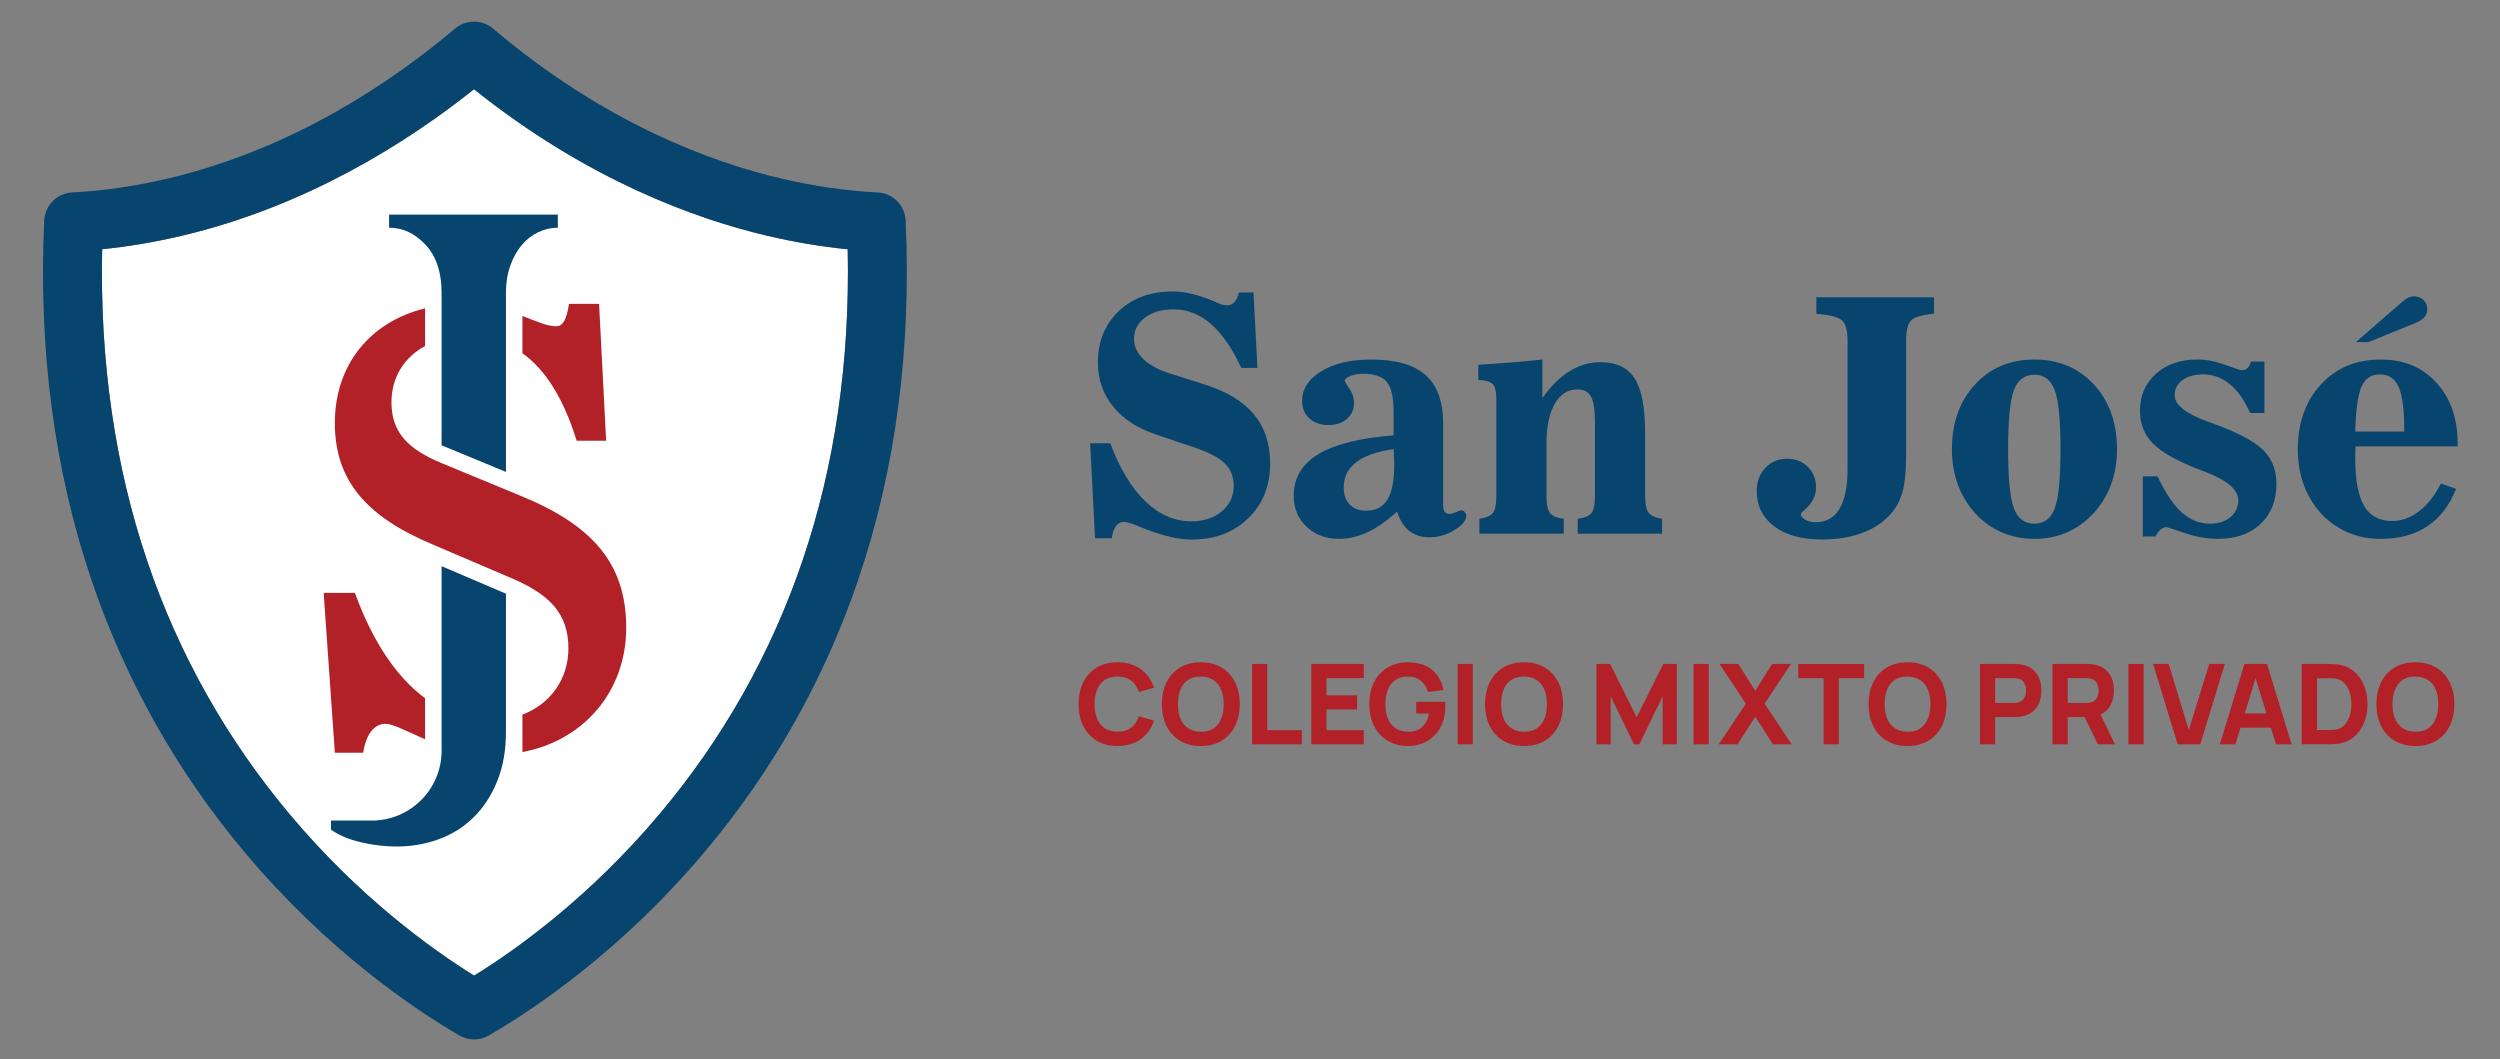 <svg xmlns="http://www.w3.org/2000/svg" id="Capa_1" viewBox="0 0 1797.33 761.33"><rect x="0" y="0" width="1797.33" height="761.33" fill="#808080" stroke="none"/><defs><style>      .st0 {        fill: #b22128;      }      .st1 {        fill: #fff;      }      .st2 {        fill: #08456e;      }    </style></defs><g><path class="st1" d="M340.78,64.16c-48.33,38.53-120.74,84.34-210.54,105.44-19.19,4.51-38.22,7.72-56.79,9.58-1.77,80.14,9.11,155.48,32.4,224.19,22.64,66.82,57.12,128.1,102.49,182.14,49.53,59.01,100.96,96.27,132.53,115.89,31.69-19.62,83.36-56.9,133.12-115.97,45.53-54.05,80.14-115.32,102.88-182.13,23.38-68.69,34.31-143.99,32.56-224.09-18.76-1.86-37.97-5.07-57.34-9.6-52.07-12.17-129.86-40.33-211.32-105.46Z"></path><g><g><path class="st2" d="M317.48,407.04v132.67c0,27.74-22.49,50.22-50.22,50.22h-29.3v6.52c5.39,3.9,12.43,6.89,21.11,8.99,8.68,2.09,17.37,3.15,26.06,3.15,10.48,0,20.51-1.73,30.1-5.17,9.58-3.44,17.97-8.69,25.16-15.73,7.19-7.03,12.87-15.73,17.07-26.06,4.19-10.33,6.29-22.24,6.29-35.72v-99.09l-46.28-19.78Z"></path><path class="st2" d="M279.73,154.27v9.44c9.88,0,18.65,4.12,26.28,12.36,7.64,8.24,11.46,19.7,11.46,34.37v109.71l46.28,19.14v-128.85c0-7.19,1.05-13.7,3.15-19.54,2.09-5.84,4.86-10.78,8.31-14.83,3.44-4.04,7.41-7.11,11.91-9.21,4.49-2.09,9.13-3.15,13.93-3.15v-9.44h-121.31Z"></path></g><path class="st0" d="M305.59,501.94c-20.26-14.9-37.53-40.2-50.44-75.69h-22.47l8.06,114.91h20.35c2.12-13.57,8.06-20.78,16.11-20.78,4.81,0,13.8,4.55,28.39,11.14v-29.58Z"></path><g><path class="st0" d="M375.58,253.98c16.87,11.98,29.66,32.84,39,62.87h21.2l-5.09-98.37h-21.62c-1.7,11.03-4.24,16.11-9.33,16.11-6.23,0-14.11-3.62-24.16-7.43v26.82Z"></path><path class="st0" d="M373.88,356.28l-56.4-23.32c-24.59-10.18-36.04-22.47-36.04-43.68,0-18.01,9.17-32.47,24.15-40.51v-27.09c-39.84,9.73-64.86,40.9-64.86,82.44s22.9,67.42,70.39,87.35l55.55,23.75c28.41,11.87,41.98,25.87,41.98,50.88,0,22.12-12.95,39.99-33.06,47.67v26.89c43.78-8.11,74.62-43.4,74.62-89.4s-24.17-73.78-76.32-94.98Z"></path></g></g><path class="st2" d="M340.85,747.29c-3.68,0-7.37-.96-10.66-2.88-32-18.64-94.59-60.53-154.29-131.66-48.76-58.09-85.82-123.96-110.16-195.78-26.79-79.06-38.22-166.01-33.96-258.44.5-10.9,9.2-19.63,20.1-20.18,22.09-1.1,45.19-4.46,68.67-9.98,90.55-21.28,162.31-70.37,206.57-107.8,7.9-6.68,19.47-6.67,27.37.01,79.92,67.73,156.82,96,207.25,107.79,23.66,5.53,46.96,8.89,69.25,9.98,10.91.53,19.62,9.27,20.12,20.18,4.25,92.42-7.24,179.36-34.14,258.41-24.44,71.81-61.64,137.68-110.58,195.78-59.96,71.17-122.79,113.06-154.9,131.7-3.29,1.91-6.96,2.86-10.63,2.86ZM73.46,179.19c-1.77,80.14,9.11,155.48,32.4,224.19,22.64,66.82,57.12,128.1,102.49,182.14,49.53,59.01,100.96,96.27,132.53,115.89,31.69-19.62,83.36-56.9,133.12-115.97,45.53-54.05,80.14-115.32,102.87-182.13,23.38-68.69,34.31-143.99,32.56-224.09-18.76-1.86-37.97-5.07-57.34-9.6-52.07-12.17-129.86-40.33-211.32-105.46-48.33,38.53-120.74,84.34-210.54,105.44-19.19,4.51-38.22,7.72-56.79,9.58Z"></path></g><g><g><path class="st2" d="M787.26,386.96l-3.53-68.29h14.45c6.9,18.29,15.32,32.21,25.27,41.77,9.94,9.56,20.94,14.34,33,14.34,8.95,0,16.27-2.39,21.96-7.17,5.69-4.78,8.54-10.85,8.54-18.21,0-6.75-2.22-12.25-6.66-16.5-4.44-4.25-12.39-8.23-23.84-11.95l-24.92-8.42c-13.43-4.4-23.83-11.11-31.18-20.14-7.36-9.03-11.04-19.61-11.04-31.75,0-15.1,4.97-27.39,14.91-36.87,9.94-9.48,22.91-14.23,38.92-14.23,3.49,0,7.15.38,10.98,1.14,3.83.76,8.25,2.01,13.26,3.76,2.35.84,4.67,1.78,6.94,2.84,2.28,1.06,3.49,1.59,3.64,1.59.3,0,.95.11,1.94.34.98.23,1.82.34,2.5.34,1.97,0,3.68-.8,5.12-2.39,1.44-1.59,2.5-3.87,3.19-6.83l10.47-.11,2.85,54.29h-11.61c-6.6-14.19-13.92-24.75-21.96-31.7-8.04-6.94-16.96-10.41-26.74-10.41-8.5,0-15.36,1.99-20.6,5.97s-7.85,9.12-7.85,15.42c0,5.24,2.28,10.03,6.83,14.4,4.55,4.36,10.89,7.8,19.01,10.3l25.15,7.97c15.78,5.01,27.54,12.18,35.28,21.51,7.74,9.33,11.61,21.05,11.61,35.17,0,16.09-5.23,29.23-15.71,39.43-10.47,10.21-23.98,15.31-40.52,15.31-4.02,0-8.14-.4-12.35-1.2-4.21-.8-9.47-2.26-15.76-4.38-2.2-.68-5.69-2.03-10.47-4.04-4.78-2.01-8.31-3.02-10.58-3.02s-4.06,1.06-5.58,3.19c-1.52,2.12-2.47,4.97-2.85,8.54h-12.06Z"></path><path class="st2" d="M1004.29,367.84c-6.9,6.45-13.83,11.32-20.77,14.62-6.94,3.3-13.87,4.95-20.77,4.95-9.48,0-17.3-2.92-23.44-8.76-6.15-5.84-9.22-13.28-9.22-22.31,0-12.75,5.9-22.69,17.7-29.82,11.8-7.13,29.83-11.65,54.12-13.54v-16.73c0-10.54-1.63-17.77-4.89-21.68-3.26-3.91-8.92-5.86-16.96-5.86-3.57,0-6.68.55-9.33,1.65-2.66,1.1-3.98,2.26-3.98,3.47,0,.15.23.61.68,1.37.23.38.38.65.46.8l3.3,5.12c.68,1.06,1.23,2.37,1.65,3.93.42,1.56.63,3.13.63,4.72,0,4.55-1.71,8.33-5.12,11.32-3.41,3-7.85,4.5-13.32,4.5s-10.17-1.59-13.66-4.78c-3.49-3.19-5.24-7.36-5.24-12.52,0-8.65,4.59-15.78,13.77-21.4,9.18-5.61,21.09-8.42,35.74-8.42,17.75,0,30.84,3.72,39.26,11.15,8.42,7.44,12.63,19.04,12.63,34.83v58.72c0,2.12.38,3.7,1.14,4.72.76,1.02,1.93,1.54,3.53,1.54,1.06,0,2.56-.42,4.5-1.25,1.93-.83,3.24-1.25,3.93-1.25.91,0,1.72.4,2.45,1.19.72.8,1.08,1.69,1.08,2.67,0,3.34-2.81,6.75-8.42,10.24-5.62,3.49-11.61,5.23-17.98,5.23-5.84,0-10.66-1.48-14.45-4.44-3.79-2.96-6.79-7.62-8.99-14ZM1001.9,322.88c-12.06,1.75-21.05,4.91-26.97,9.5-5.92,4.59-8.88,10.64-8.88,18.15,0,5.16,1.44,9.22,4.32,12.18,2.88,2.96,6.87,4.44,11.95,4.44,6.83,0,11.87-2.67,15.14-8.02,3.26-5.35,4.89-13.64,4.89-24.87,0-1.29-.02-2.69-.06-4.21-.04-1.52-.17-3.91-.4-7.17Z"></path><path class="st2" d="M1182.74,356.57c0,5.92.83,9.94,2.5,12.06,1.67,2.12,4.89,3.57,9.67,4.32v10.7h-60.66v-10.7c4.78-.53,8.04-1.86,9.79-3.98,1.74-2.12,2.62-6.26,2.62-12.41v-52.35c0-9.33-.95-15.71-2.85-19.12-1.9-3.42-5.16-5.12-9.79-5.12-6.83,0-12.23,3.43-16.22,10.3-3.98,6.87-5.97,16.33-5.97,28.39v37.9c0,6.15.87,10.28,2.62,12.41,1.74,2.12,5.01,3.45,9.79,3.98v10.7h-60.66v-10.7c4.85-.76,8.1-2.16,9.73-4.21,1.63-2.05,2.45-6.11,2.45-12.18v-69.42c0-5.61-.87-9.29-2.62-11.04-1.75-1.74-5.2-2.73-10.36-2.96v-10.93c8.88-.53,17.07-1.1,24.58-1.71,7.51-.61,14.68-1.29,21.51-2.05v27.77c6.07-8.65,12.59-15.12,19.57-19.4,6.98-4.29,14.41-6.43,22.31-6.43,11.38,0,19.56,3.93,24.53,11.78,4.97,7.85,7.45,20.85,7.45,38.98v45.41Z"></path><path class="st2" d="M1370.4,324.7c0,12.37-.76,21.61-2.28,27.71-1.52,6.11-4.1,11.4-7.74,15.88-5.16,6.3-12.06,11.14-20.71,14.51-8.65,3.38-18.59,5.06-29.82,5.06-14.49,0-25.93-3.15-34.31-9.45-8.38-6.3-12.58-14.79-12.58-25.49,0-6.68,2.07-12.2,6.2-16.56,4.13-4.36,9.39-6.54,15.76-6.54,5.99,0,10.94,1.95,14.85,5.86,3.91,3.91,5.86,8.86,5.86,14.85s-2.85,11.5-8.54,16.27c-1.59,1.37-2.39,2.32-2.39,2.85,0,1.44,1.04,2.77,3.13,3.98,2.09,1.21,4.53,1.82,7.34,1.82,7.66,0,13.43-3.2,17.3-9.62,3.87-6.41,5.8-16.03,5.8-28.85v-91.84c0-7.59-1.35-12.54-4.04-14.85-2.69-2.31-8.82-3.89-18.38-4.72v-11.84h84.56v11.84c-8.42.76-13.87,2.32-16.33,4.67-2.47,2.35-3.7,7.32-3.7,14.91v79.55Z"></path><path class="st2" d="M1462.59,387.41c-7.89,0-15.25-1.37-22.08-4.1-6.83-2.73-12.94-6.75-18.32-12.06-6.15-6.07-10.83-13.18-14.06-21.34-3.23-8.15-4.84-17.09-4.84-26.8,0-19.12,5.52-34.67,16.56-46.66,11.04-11.99,25.28-17.98,42.73-17.98s31.71,5.99,42.79,17.98c11.08,11.99,16.62,27.54,16.62,46.66,0,9.64-1.63,18.55-4.89,26.75-3.26,8.19-8.01,15.33-14.23,21.4-5.46,5.39-11.57,9.43-18.32,12.12-6.75,2.69-14.08,4.04-21.97,4.04ZM1462.59,376.49c6.98,0,11.85-3.7,14.62-11.1,2.77-7.4,4.15-21.49,4.15-42.28s-1.38-35.13-4.15-42.56c-2.77-7.43-7.64-11.15-14.62-11.15s-11.97,3.72-14.74,11.15c-2.77,7.44-4.15,21.62-4.15,42.56s1.38,34.88,4.15,42.28c2.77,7.4,7.68,11.1,14.74,11.1Z"></path><path class="st2" d="M1540.55,385.7v-43.25h10.58c5.61,11.91,11.42,20.56,17.41,25.95,5.99,5.39,12.82,8.08,20.49,8.08,5.92,0,10.75-1.57,14.51-4.72,3.76-3.15,5.63-7.19,5.63-12.12,0-7.59-8.01-14.41-24.01-20.49-1.67-.61-2.96-1.1-3.87-1.48-16.01-6.15-27.14-12.38-33.4-18.72-6.26-6.33-9.39-14.21-9.39-23.62,0-10.85,3.81-19.71,11.44-26.57,7.62-6.87,17.58-10.3,29.88-10.3,6.37,0,13.09,1.29,20.14,3.87,7.06,2.58,10.89,3.87,11.49,3.87,1.75,0,3.21-.55,4.38-1.65,1.18-1.1,1.95-2.63,2.33-4.61h9.79v36.99h-10.24c-4.02-9.11-8.9-16.01-14.62-20.71-5.73-4.7-12.12-7.06-19.18-7.06-6.15,0-11.1,1.39-14.85,4.15-3.76,2.77-5.63,6.39-5.63,10.87,0,6.91,8.12,13.28,24.35,19.12,1.9.68,3.34,1.21,4.33,1.59,17.07,6.22,28.75,12.48,35.05,18.78,6.3,6.3,9.45,14.34,9.45,24.13,0,12.06-3.79,21.68-11.38,28.85-7.59,7.17-17.75,10.75-30.5,10.75-7.89,0-15.97-1.41-24.24-4.21-8.27-2.81-12.56-4.21-12.86-4.21-1.52,0-2.96.59-4.33,1.76-1.37,1.18-2.58,2.83-3.64,4.95h-9.1Z"></path><path class="st2" d="M1766.91,320.95h-73.41c-.08,1.06-.13,2.22-.17,3.47-.04,1.25-.06,3.05-.06,5.41,0,15.33,2.12,26.61,6.37,33.86,4.25,7.25,10.89,10.87,19.92,10.87,6.98,0,13.5-2.33,19.58-7,6.07-4.67,11.3-11.32,15.71-19.97l10.93,3.87c-4.78,11.99-11.72,20.98-20.83,26.97-9.1,5.99-20.33,8.99-33.69,8.99-7.82,0-15.14-1.37-21.96-4.1-6.83-2.73-12.9-6.64-18.21-11.72-6.22-6.07-10.96-13.22-14.23-21.45-3.26-8.23-4.89-17.24-4.89-27.03,0-19.12,5.52-34.67,16.56-46.66,11.04-11.99,25.28-17.98,42.74-17.98s30.14,5.54,40.34,16.62c10.2,11.08,15.31,25.83,15.31,44.27v1.59ZM1693.28,310.25h35.17v-2.16c0-14.04-1.35-24.03-4.04-29.99-2.69-5.96-7.19-8.93-13.49-8.93s-10.53,2.94-13.14,8.82c-2.62,5.88-4.12,16.64-4.5,32.26ZM1702.84,245.95h-9.1l32.43-28.22c2.28-1.97,4.06-3.24,5.35-3.81,1.29-.57,2.69-.85,4.21-.85,2.66,0,4.88.87,6.66,2.62,1.78,1.75,2.67,3.98,2.67,6.71,0,2.05-.63,3.85-1.88,5.41-1.25,1.56-3.13,2.87-5.63,3.93l-34.71,14.23Z"></path></g><g><path class="st0" d="M803.44,536.32c-5.78,0-10.76-1.26-14.95-3.77-4.19-2.51-7.41-6.03-9.67-10.55-2.26-4.52-3.39-9.78-3.39-15.77s1.13-11.25,3.39-15.77,5.48-8.04,9.67-10.55c4.19-2.51,9.17-3.77,14.95-3.77,6.63,0,12.2,1.64,16.71,4.93,4.51,3.29,7.68,7.74,9.53,13.36l-10.99,3.05c-1.07-3.5-2.88-6.23-5.42-8.17-2.54-1.94-5.82-2.91-9.83-2.91-3.67,0-6.72.82-9.17,2.45-2.45,1.63-4.29,3.93-5.52,6.9-1.23,2.97-1.85,6.46-1.85,10.47s.62,7.5,1.85,10.47c1.23,2.97,3.07,5.27,5.52,6.9,2.45,1.63,5.5,2.45,9.17,2.45,4.01,0,7.29-.98,9.83-2.93,2.54-1.95,4.35-4.67,5.42-8.15l10.99,3.05c-1.85,5.62-5.02,10.07-9.53,13.36-4.51,3.29-10.08,4.93-16.71,4.93Z"></path><path class="st0" d="M863.3,536.32c-5.78,0-10.76-1.26-14.95-3.77-4.19-2.51-7.41-6.03-9.67-10.55-2.26-4.52-3.39-9.78-3.39-15.77s1.13-11.25,3.39-15.77,5.48-8.04,9.67-10.55c4.19-2.51,9.17-3.77,14.95-3.77s10.76,1.26,14.95,3.77c4.19,2.51,7.41,6.03,9.67,10.55s3.39,9.78,3.39,15.77-1.13,11.25-3.39,15.77c-2.26,4.52-5.48,8.04-9.67,10.55-4.19,2.51-9.17,3.77-14.95,3.77ZM863.3,526.05c3.66.05,6.71-.74,9.15-2.37,2.43-1.63,4.26-3.95,5.48-6.94,1.22-3,1.83-6.5,1.83-10.51s-.61-7.49-1.83-10.43c-1.22-2.94-3.04-5.23-5.48-6.86-2.43-1.63-5.48-2.47-9.15-2.53-3.67-.05-6.71.74-9.15,2.37-2.43,1.63-4.26,3.95-5.48,6.94-1.22,3-1.83,6.5-1.83,10.51s.61,7.49,1.83,10.43c1.22,2.94,3.04,5.23,5.48,6.86,2.43,1.63,5.48,2.47,9.15,2.53Z"></path><path class="st0" d="M900.13,535.12v-57.78h10.91v47.58h24.88v10.19h-35.79Z"></path><path class="st0" d="M942.74,535.12v-57.78h37.71v10.19h-26.8v12.36h21.99v10.19h-21.99v14.84h26.8v10.19h-37.71Z"></path><path class="st0" d="M1011.75,536.32c-3.64,0-7.1-.65-10.39-1.95s-6.2-3.22-8.73-5.76c-2.53-2.54-4.52-5.68-5.98-9.43-1.46-3.74-2.19-8.06-2.19-12.96,0-6.39,1.22-11.83,3.67-16.31,2.45-4.48,5.74-7.9,9.87-10.25,4.13-2.35,8.71-3.53,13.74-3.53,7.44,0,13.28,1.72,17.53,5.18,4.25,3.45,7.1,8.33,8.55,14.64l-11.15,1.61c-1.04-3.37-2.75-6.06-5.12-8.08-2.37-2.02-5.4-3.04-9.09-3.07-3.67-.05-6.71.74-9.15,2.37-2.43,1.63-4.26,3.95-5.48,6.94-1.22,3-1.83,6.5-1.83,10.51s.61,7.49,1.83,10.43c1.22,2.94,3.04,5.23,5.48,6.86,2.43,1.63,5.48,2.47,9.15,2.53,2.49.05,4.74-.38,6.76-1.28s3.72-2.34,5.12-4.29c1.39-1.95,2.38-4.45,2.97-7.5h-9.15v-8.43h20.78c.05.35.09.96.12,1.85.03.88.04,1.39.04,1.53,0,5.54-1.12,10.45-3.37,14.72-2.25,4.28-5.42,7.63-9.51,10.05-4.09,2.42-8.92,3.63-14.48,3.63Z"></path><path class="st0" d="M1047.94,535.12v-57.78h10.91v57.78h-10.91Z"></path><path class="st0" d="M1095.68,536.32c-5.78,0-10.76-1.26-14.95-3.77-4.19-2.51-7.41-6.03-9.67-10.55-2.26-4.52-3.39-9.78-3.39-15.77s1.13-11.25,3.39-15.77,5.48-8.04,9.67-10.55c4.19-2.51,9.17-3.77,14.95-3.77s10.76,1.26,14.95,3.77c4.19,2.51,7.41,6.03,9.67,10.55s3.39,9.78,3.39,15.77-1.13,11.25-3.39,15.77c-2.26,4.52-5.48,8.04-9.67,10.55-4.19,2.51-9.17,3.77-14.95,3.77ZM1095.68,526.05c3.66.05,6.71-.74,9.15-2.37,2.43-1.63,4.26-3.95,5.48-6.94,1.22-3,1.83-6.5,1.83-10.51s-.61-7.49-1.83-10.43c-1.22-2.94-3.04-5.23-5.48-6.86-2.43-1.63-5.48-2.47-9.15-2.53-3.67-.05-6.71.74-9.15,2.37-2.43,1.63-4.26,3.95-5.48,6.94-1.22,3-1.83,6.5-1.83,10.51s.61,7.49,1.83,10.43c1.22,2.94,3.04,5.23,5.48,6.86,2.43,1.63,5.48,2.47,9.15,2.53Z"></path><path class="st0" d="M1147.76,535.12v-57.78h9.79l19.1,38.36,19.1-38.36h9.79v57.78h-10.19v-34.5l-16.77,34.5h-3.85l-16.77-34.5v34.5h-10.19Z"></path><path class="st0" d="M1217.57,535.12v-57.78h10.91v57.78h-10.91Z"></path><path class="st0" d="M1235.7,535.12l19.42-29.21-18.86-28.57h13.4l12.28,19.26,12.12-19.26h13.48l-18.86,28.57,19.34,29.21h-13.4l-12.68-19.9-12.76,19.9h-13.48Z"></path><path class="st0" d="M1311.05,535.12v-47.58h-18.22v-10.19h47.34v10.19h-18.22v47.58h-10.91Z"></path><path class="st0" d="M1371.39,536.32c-5.78,0-10.76-1.26-14.95-3.77-4.19-2.51-7.41-6.03-9.67-10.55-2.26-4.52-3.39-9.78-3.39-15.77s1.13-11.25,3.39-15.77,5.48-8.04,9.67-10.55c4.19-2.51,9.17-3.77,14.95-3.77s10.76,1.26,14.95,3.77c4.19,2.51,7.41,6.03,9.67,10.55s3.39,9.78,3.39,15.77-1.13,11.25-3.39,15.77c-2.26,4.52-5.48,8.04-9.67,10.55-4.19,2.51-9.17,3.77-14.95,3.77ZM1371.39,526.05c3.66.05,6.71-.74,9.15-2.37,2.43-1.63,4.26-3.95,5.48-6.94,1.22-3,1.83-6.5,1.83-10.51s-.61-7.49-1.83-10.43c-1.22-2.94-3.04-5.23-5.48-6.86-2.43-1.63-5.48-2.47-9.15-2.53-3.67-.05-6.71.74-9.15,2.37-2.43,1.63-4.26,3.95-5.48,6.94-1.22,3-1.83,6.5-1.83,10.51s.61,7.49,1.83,10.43c1.22,2.94,3.04,5.23,5.48,6.86,2.43,1.63,5.48,2.47,9.15,2.53Z"></path><path class="st0" d="M1423.47,535.12v-57.78h24.39c.56,0,1.32.02,2.27.06.95.04,1.8.13,2.55.26,3.45.54,6.28,1.67,8.49,3.41,2.21,1.74,3.83,3.93,4.88,6.56,1.04,2.63,1.56,5.57,1.56,8.81s-.53,6.17-1.58,8.81c-1.06,2.64-2.69,4.82-4.9,6.56s-5.02,2.88-8.45,3.41c-.75.11-1.6.19-2.57.24-.96.05-1.71.08-2.25.08h-13.48v19.58h-10.91ZM1434.38,505.35h13c.56,0,1.18-.03,1.85-.08.67-.05,1.28-.16,1.85-.32,1.47-.4,2.61-1.08,3.41-2.03s1.36-2.01,1.67-3.17c.31-1.16.46-2.27.46-3.31s-.15-2.15-.46-3.31c-.31-1.16-.86-2.22-1.67-3.17-.8-.95-1.94-1.62-3.41-2.03-.56-.16-1.18-.27-1.85-.32-.67-.05-1.28-.08-1.85-.08h-13v17.81Z"></path><path class="st0" d="M1475.63,535.12v-57.78h24.39c.56,0,1.32.02,2.27.06.95.04,1.8.13,2.55.26,3.45.54,6.28,1.67,8.49,3.41,2.21,1.74,3.83,3.93,4.88,6.56,1.04,2.63,1.56,5.57,1.56,8.81,0,4.84-1.2,8.98-3.61,12.42-2.41,3.44-6.18,5.56-11.31,6.36l-4.81.32h-13.48v19.58h-10.91ZM1486.54,505.35h13c.56,0,1.18-.03,1.85-.08s1.28-.16,1.85-.32c1.47-.4,2.61-1.08,3.41-2.03.8-.95,1.36-2.01,1.67-3.17.31-1.16.46-2.27.46-3.31s-.15-2.15-.46-3.31c-.31-1.16-.86-2.22-1.67-3.17-.8-.95-1.94-1.62-3.41-2.03-.56-.16-1.18-.27-1.85-.32s-1.28-.08-1.85-.08h-13v17.81ZM1508.21,535.12l-11.39-23.51,11.23-2.17,12.52,25.68h-12.36Z"></path><path class="st0" d="M1530.19,535.12v-57.78h10.91v57.78h-10.91Z"></path><path class="st0" d="M1565.58,535.12l-17.65-57.78h11.23l14.44,47.5,14.68-47.5h11.23l-17.65,57.78h-16.29Z"></path><path class="st0" d="M1595.91,535.12l17.65-57.78h16.29l17.65,57.78h-11.23l-15.73-50.95h2.09l-15.49,50.95h-11.23ZM1606.5,523.08v-10.19h30.49v10.19h-30.49Z"></path><path class="st0" d="M1654.73,535.12v-57.78h18.7c.46,0,1.39.01,2.81.04,1.42.03,2.78.12,4.09.28,4.65.56,8.6,2.18,11.84,4.85,3.24,2.67,5.7,6.07,7.38,10.19,1.69,4.12,2.53,8.63,2.53,13.52s-.84,9.4-2.53,13.52c-1.68,4.12-4.15,7.52-7.38,10.19-3.24,2.67-7.18,4.29-11.84,4.85-1.31.16-2.67.25-4.09.28s-2.35.04-2.81.04h-18.7ZM1665.8,524.84h7.62c.72,0,1.7-.02,2.93-.06,1.23-.04,2.34-.15,3.33-.34,2.51-.51,4.57-1.68,6.16-3.53,1.59-1.85,2.77-4.07,3.53-6.66.76-2.59,1.14-5.27,1.14-8.02s-.39-5.63-1.18-8.22-1.99-4.79-3.59-6.58c-1.6-1.79-3.62-2.93-6.06-3.41-.99-.21-2.1-.33-3.33-.36-1.23-.03-2.21-.04-2.93-.04h-7.62v37.23Z"></path><path class="st0" d="M1736.5,536.32c-5.78,0-10.76-1.26-14.95-3.77-4.19-2.51-7.41-6.03-9.67-10.55-2.26-4.52-3.39-9.78-3.39-15.77s1.13-11.25,3.39-15.77c2.26-4.52,5.48-8.04,9.67-10.55,4.19-2.51,9.17-3.77,14.95-3.77s10.76,1.26,14.95,3.77c4.19,2.51,7.41,6.03,9.67,10.55,2.26,4.52,3.39,9.78,3.39,15.77s-1.13,11.25-3.39,15.77c-2.26,4.52-5.48,8.04-9.67,10.55-4.19,2.51-9.17,3.77-14.95,3.77ZM1736.5,526.05c3.66.05,6.71-.74,9.15-2.37s4.26-3.95,5.48-6.94c1.22-3,1.83-6.5,1.83-10.51s-.61-7.49-1.83-10.43-3.04-5.23-5.48-6.86-5.48-2.47-9.15-2.53c-3.67-.05-6.71.74-9.15,2.37-2.43,1.63-4.26,3.95-5.48,6.94-1.22,3-1.83,6.5-1.83,10.51s.61,7.49,1.83,10.43c1.22,2.94,3.04,5.23,5.48,6.86,2.43,1.63,5.48,2.47,9.15,2.53Z"></path></g></g></svg>